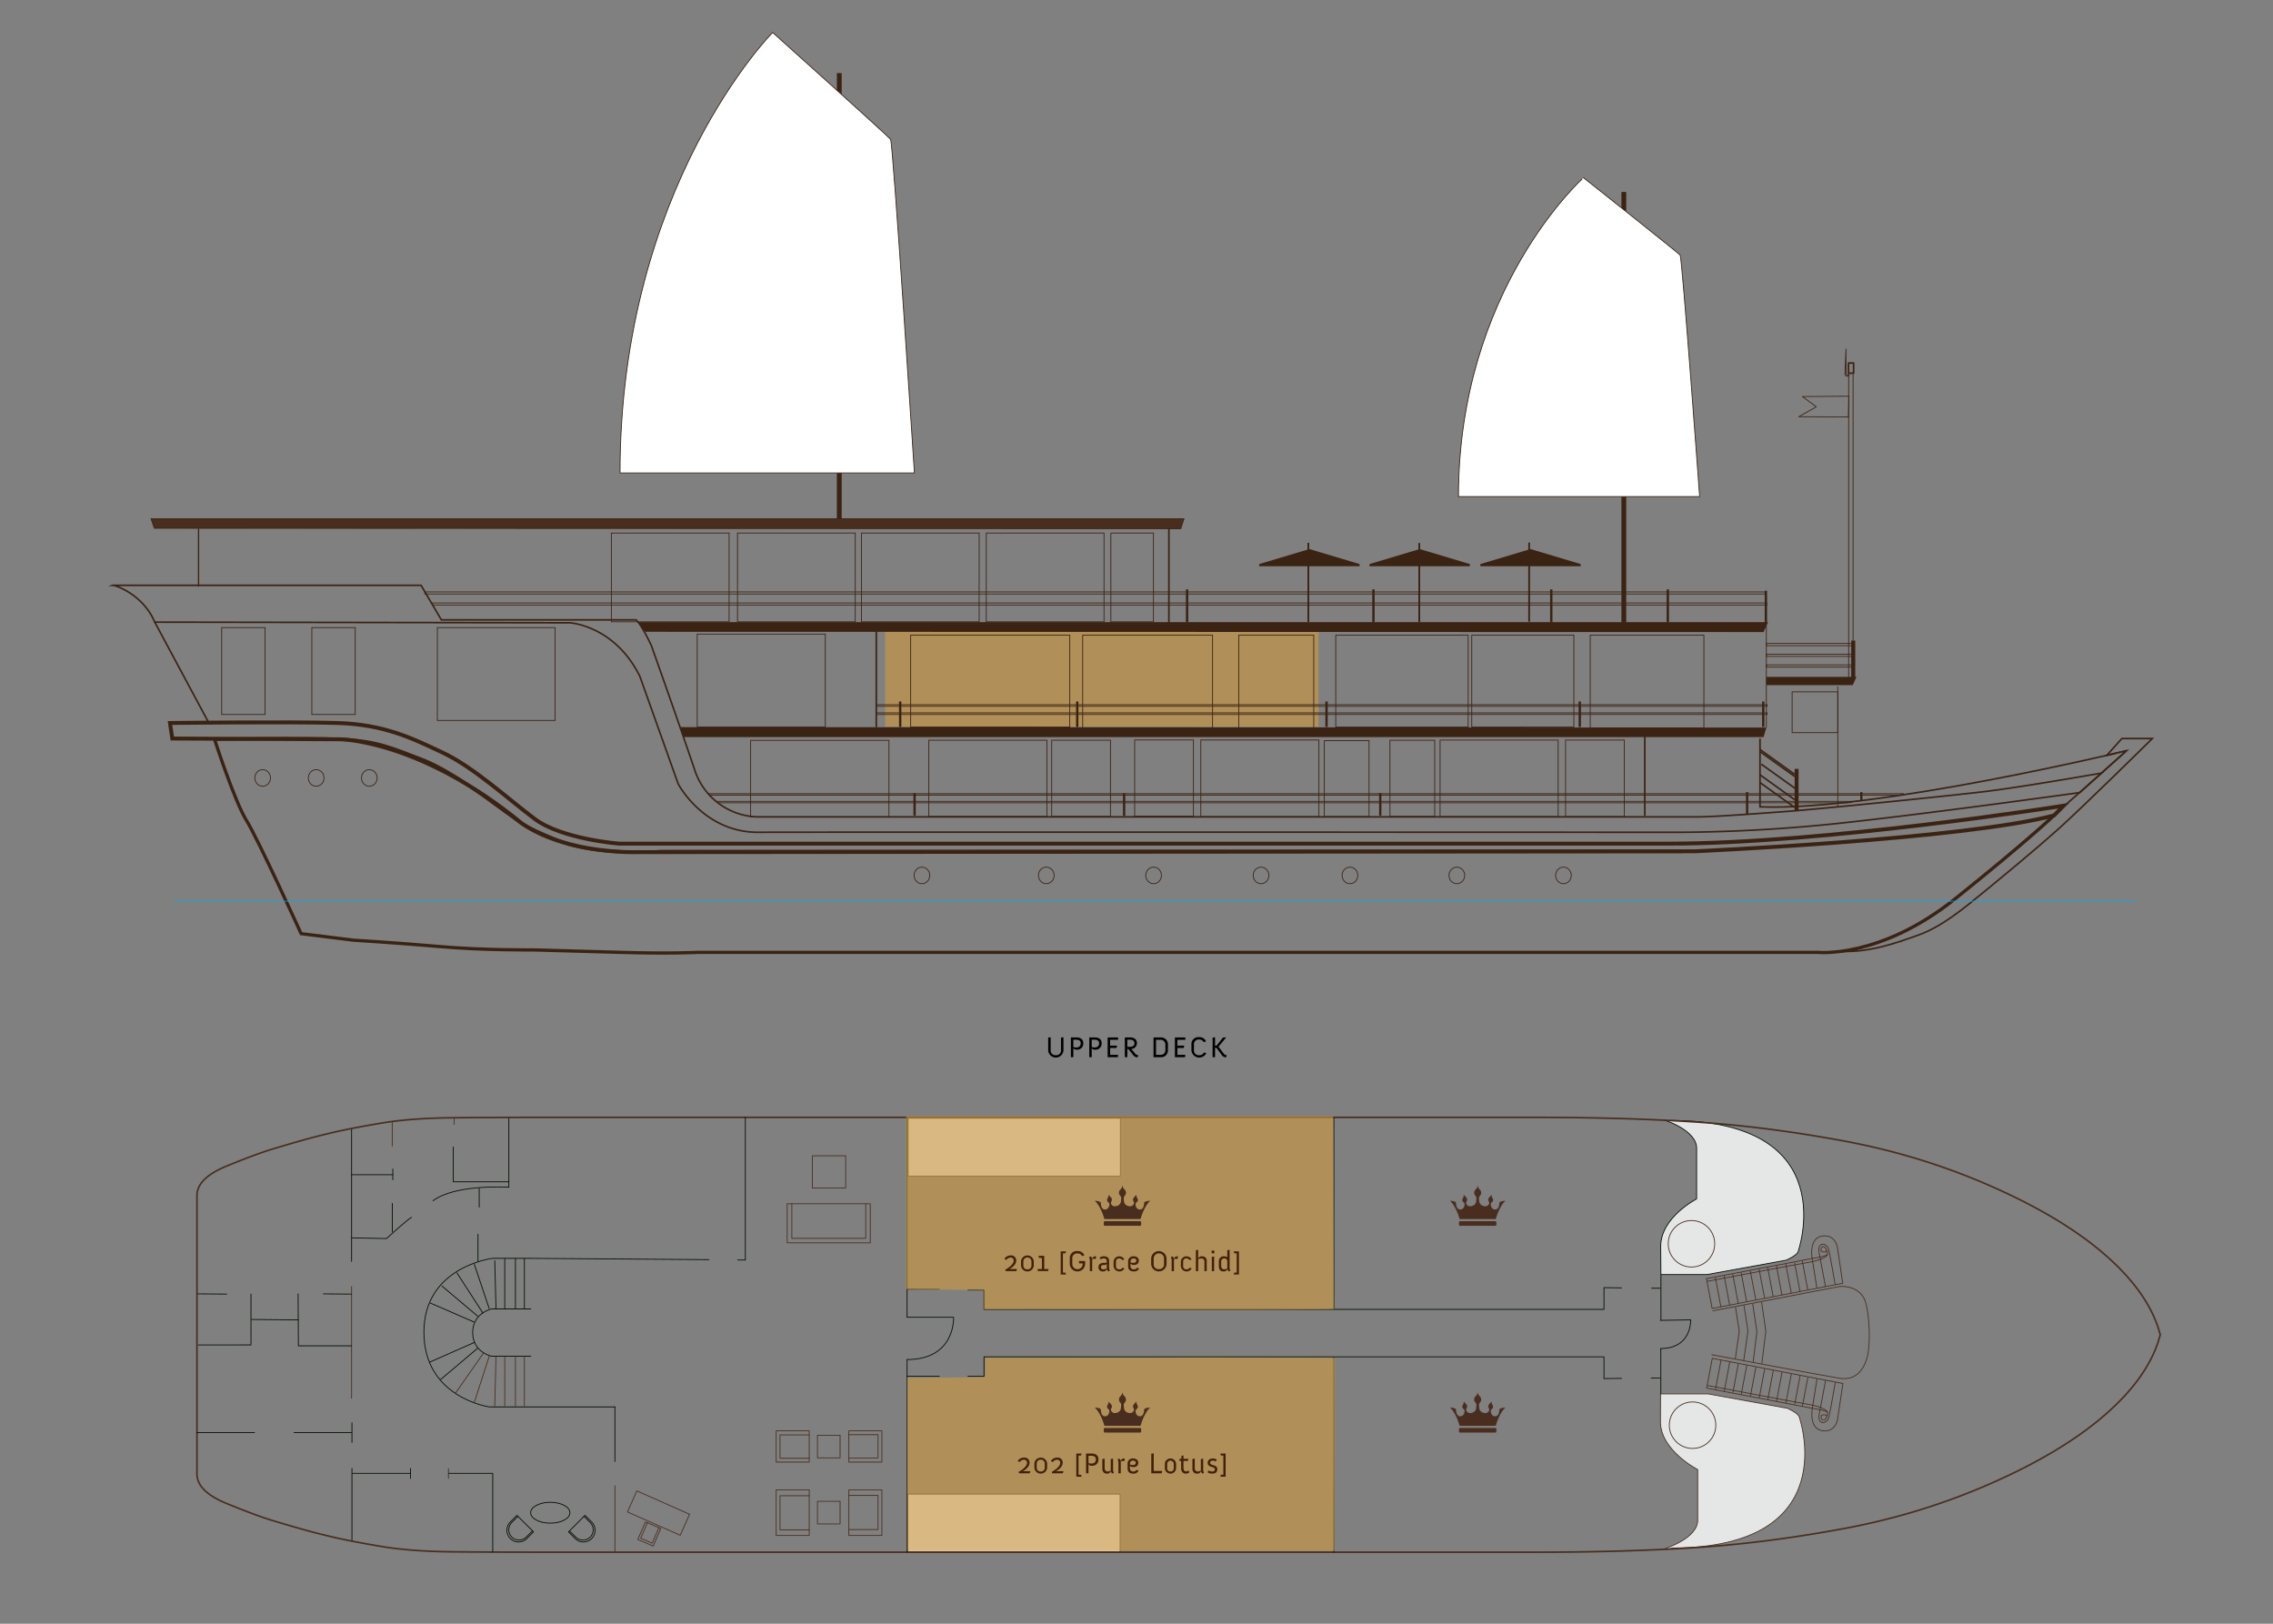 <?xml version="1.0" encoding="UTF-8"?> <svg xmlns="http://www.w3.org/2000/svg" xmlns:xlink="http://www.w3.org/1999/xlink" width="700" height="500" viewBox="0 0 700 500"><rect x="0" y="0" width="700" height="500" fill="#808080" stroke="none"/><defs><style> .a, .d, .e, .f, .g, .h, .i, .l, .m, .n, .q, .s, .t, .u, .v, .x, .z { fill: none; } .b, .c { fill: #e5e6e6; } .b, .e, .h, .i { stroke: #492e1f; } .b, .c, .d, .e, .h, .s, .t, .u, .v, .w, .x, .y { stroke-linecap: round; stroke-linejoin: round; } .b, .c, .d, .e, .f, .g, .i, .o, .q, .s, .w { stroke-width: 0.25px; } .c, .d, .f { stroke: #000e00; } .f, .g, .i, .k, .l, .m, .n, .o, .p, .q, .z { stroke-miterlimit: 10; } .g { stroke: #482e1f; } .h, .n, .u { stroke-width: 0.5px; } .j { fill: #d09b3e; opacity: 0.6; } .k, .p, .r { fill: #3b2314; } .k, .l, .m, .n, .o, .p, .q, .s, .t, .u, .v, .w, .x, .y { stroke: #3b2314; } .k { stroke-width: 0.268px; } .m { stroke-width: 1.2px; } .o { fill: #482e1f; } .p { stroke-width: 0.261px; } .t { stroke-width: 0.384px; } .v { stroke-width: 0.247px; } .w, .y { fill: #fff; } .x { stroke-width: 0.249px; } .y { stroke-width: 0.249px; } .z { stroke: #00adee; stroke-width: 0.2px; } .aa { clip-path: url(#a); } .ab { fill: #492e1f; } .ac { clip-path: url(#b); } .ad { fill: #42210b; } .ae { clip-path: url(#c); } .af { clip-path: url(#d); } </style><clipPath id="a"><rect class="a" x="337.153" y="365.172" width="17.049" height="12.292"></rect></clipPath><clipPath id="b"><rect class="a" x="446.549" y="365.172" width="17.049" height="12.292"></rect></clipPath><clipPath id="c"><rect class="a" x="337.153" y="428.842" width="17.049" height="12.292"></rect></clipPath><clipPath id="d"><rect class="a" x="446.549" y="428.842" width="17.049" height="12.292"></rect></clipPath></defs><title>heritage line-ship-ylang-deck room plan-regency suite</title><g><path d="M322.804,319.556l.045-.055.666-.09.045.036v3.916a1.454,1.454,0,0,0,1.594,1.566,1.433,1.433,0,0,0,1.593-1.566v-3.808l.045-.055.667-.09.045.036v3.997a2.354,2.354,0,0,1-4.699,0Z"></path><path d="M329.796,319.51l.045-.045h1.584a2.817,2.817,0,0,1,1.422.298,1.615,1.615,0,0,1,.756,1.512,1.842,1.842,0,0,1-2.008,1.954,1.073,1.073,0,0,1-1.089-.522l.045.36v2.431l-.045.045h-.666l-.045-.045Zm1.611,3.043c.801,0,1.414-.387,1.414-1.26,0-.919-.675-1.135-1.396-1.135h-.874v2.242A2.689,2.689,0,0,0,331.408,322.553Z"></path><path d="M335.458,319.51l.045-.045h1.584a2.817,2.817,0,0,1,1.422.298,1.615,1.615,0,0,1,.756,1.512,1.842,1.842,0,0,1-2.008,1.954,1.073,1.073,0,0,1-1.089-.522l.045.36v2.431l-.045.045h-.666l-.045-.045Zm1.611,3.043c.801,0,1.414-.387,1.414-1.26,0-.919-.675-1.135-1.396-1.135h-.874v2.242A2.689,2.689,0,0,0,337.069,322.553Z"></path><path d="M341.118,319.51l.045-.045h3.124l.045.045v.631l-.045.045H341.874v1.801h2.098l.036.045-.162.63-.054.045h-1.918v2.116h2.422l.036.045-.09.63-.054.045h-3.025l-.045-.045Z"></path><path d="M346.41,319.51l.045-.045h1.603a2.504,2.504,0,0,1,1.323.315,1.64,1.64,0,0,1,.747,1.477,1.791,1.791,0,0,1-1.755,1.756l.198.197,1.053,1.27a.931.931,0,0,0,.72.378c.036,0,.063-.009.099-.009l.036.045-.099.612-.054.045a1.375,1.375,0,0,1-.189.019,1.632,1.632,0,0,1-1.197-.747l-1.405-1.747-.063-.036H347.166v2.458l-.045.045h-.666l-.045-.045Zm1.638,2.836c.657,0,1.324-.252,1.324-1.089,0-.819-.666-1.099-1.324-1.099H347.166v2.188Z"></path><path d="M355.247,319.51l.045-.045h2.017a2.119,2.119,0,0,1,2.368,2.233v1.638a2.104,2.104,0,0,1-2.368,2.206H355.292l-.045-.045Zm2.062,5.312a1.446,1.446,0,0,0,1.594-1.567v-1.494a1.465,1.465,0,0,0-1.594-1.575h-1.306v4.637Z"></path><path d="M361.826,319.51l.045-.045h3.124l.045.045v.631l-.045.045H362.582v1.801h2.098l.036.045-.162.63-.054.045h-1.918v2.116h2.422l.036.045-.09.63-.054.045h-3.025l-.045-.045Z"></path><path d="M366.92,321.607a2.112,2.112,0,0,1,2.358-2.232,2.14,2.14,0,0,1,2.106,1.242l-.026.055-.604.252-.063-.019a1.515,1.515,0,0,0-1.413-.81,1.458,1.458,0,0,0-1.584,1.575v1.692a1.439,1.439,0,0,0,1.584,1.566,1.547,1.547,0,0,0,1.521-.837l.063-.019.585.226.026.054a2.42,2.42,0,0,1-4.555-.909Z"></path><path d="M373.437,319.556l.045-.055.666-.09.045.036v2.548h.423l.072-.036,1.873-2.395.071-.045.945-.108.036.045-2.143,2.593-.261.261.261.288,1.423,1.891a.897.897,0,0,0,.711.379.408.408,0,0,0,.108-.01l.035.045-.099.612-.054.045a.909.909,0,0,1-.162.01,1.581,1.581,0,0,1-1.207-.738l-1.575-2.134-.072-.036h-.387v2.836l-.045.045h-.666l-.045-.045Z"></path></g><g><path class="b" d="M512.936,476.78s9.887-3.081,9.887-8.663V452.519s-11.476-5.853-11.476-14.752l.04-8.54H526.048l24.385,4.425s2.813,1.209,3.583,2.422c0,0,14.598,40.602-39.256,40.602"></path><path class="c" d="M512.609,344.92s9.887,3.081,9.887,8.663v15.598s-11.058,5.685-11.058,14.584l.059,8.708h14.223l24.385-4.425s2.813-1.209,3.583-2.422c0,0,14.598-40.602-39.256-40.602"></path><rect class="b" x="279.587" y="460.079" width="65.365" height="17.813"></rect><rect class="b" x="279.673" y="344.332" width="65.365" height="17.813"></rect><path class="d" d="M189.476,433.237H150.73s-20.184-2.768-20.184-23.012,21.194-22.745,21.194-22.745h11.159l55.458.404"></path><path class="d" d="M163.448,403.069H151.411s-5.845,1.183-5.845,7.28,5.845,7.28,5.845,7.28h12.038"></path><line class="d" x1="155.444" y1="387.654" x2="155.444" y2="403.082"></line><line class="d" x1="152.362" y1="388.205" x2="152.757" y2="403.082"></line><line class="d" x1="150.631" y1="402.888" x2="146.071" y2="389.315"></line><line class="d" x1="148.689" y1="404.288" x2="140.711" y2="391.958"></line><line class="d" x1="147.084" y1="405.271" x2="136.122" y2="396.024"></line><line class="d" x1="145.952" y1="407.081" x2="132.579" y2="401.269"></line><line class="d" x1="146.137" y1="413.354" x2="132.377" y2="419.42"></line><line class="d" x1="147.084" y1="415.176" x2="135.689" y2="424.792"></line><line class="e" x1="148.948" y1="416.58" x2="140.287" y2="428.97"></line><line class="e" x1="150.73" y1="417.429" x2="146.071" y2="431.796"></line><line class="e" x1="152.757" y1="417.714" x2="152.362" y2="432.936"></line><line class="e" x1="155.444" y1="417.714" x2="155.444" y2="432.949"></line><line class="e" x1="158.736" y1="417.714" x2="158.736" y2="432.949"></line><line class="e" x1="161.489" y1="417.714" x2="161.489" y2="432.949"></line><line class="d" x1="158.736" y1="387.611" x2="158.736" y2="402.846"></line><line class="d" x1="161.489" y1="387.611" x2="161.489" y2="402.846"></line><path class="d" d="M511.311,406.583l9.351-.156s.438,8.83-9.276,8.83"></path><line class="f" x1="126.399" y1="452.092" x2="126.399" y2="455.336"></line><line class="g" x1="138.102" y1="452.118" x2="138.102" y2="455.361"></line><line class="d" x1="108.386" y1="474.557" x2="108.386" y2="452.185"></line><line class="d" x1="108.385" y1="444.194" x2="108.385" y2="438.093"></line><line class="e" x1="108.276" y1="430.547" x2="108.276" y2="396.185"></line><line class="d" x1="108.276" y1="388.437" x2="108.276" y2="347.538"></line><polyline class="d" points="108.276 414.421 91.896 414.421 91.851 406.438 91.806 398.456"></polyline><line class="d" x1="77.492" y1="406.299" x2="91.851" y2="406.438"></line><line class="d" x1="60.657" y1="398.421" x2="69.805" y2="398.491"></line><line class="d" x1="99.606" y1="398.421" x2="108.236" y2="398.491"></line><polyline class="d" points="77.29 398.456 77.29 414.141 61.038 414.146"></polyline><line class="e" x1="120.792" y1="345.398" x2="120.792" y2="352.909"></line><line class="d" x1="120.963" y1="361.736" x2="108.259" y2="361.736"></line><polyline class="d" points="156.707 344.09 156.707 363.917 139.597 363.917 139.597 353.208"></polyline><polyline class="h" points="60.657 411.02 60.657 412.785 60.657 414.514 60.657 416.207 60.657 417.863 60.657 419.483 60.657 421.066 60.657 422.614 60.657 424.125 60.657 425.599 60.657 427.037 60.657 428.439 60.657 429.805 60.657 431.134 60.657 432.427 60.657 433.684 60.657 434.904 60.657 436.088 60.657 437.235 60.657 438.347 60.657 439.422 60.657 440.46 60.657 441.463 60.657 442.428 60.657 443.358 60.657 444.251 60.657 445.108 60.657 445.929 60.657 446.713 60.657 447.461 60.657 448.173 60.657 448.848 60.657 449.487 60.657 450.09 60.657 450.656 60.657 451.186 60.657 451.679 60.657 452.137 60.657 452.558 60.657 452.942 60.657 453.291 60.657 453.603 60.657 453.878 60.676 454.383 60.736 454.88 60.837 455.369 60.98 455.852 61.165 456.327 61.391 456.796 61.659 457.257 61.968 457.711 62.319 458.158 62.711 458.598 63.145 459.03 63.62 459.455 64.136 459.874 64.695 460.285 65.294 460.689 65.936 461.086 66.618 461.475 67.343 461.858 68.109 462.233 68.916 462.601 69.765 462.962 70.631 463.315 71.478 463.657 72.307 463.99 73.117 464.312 73.908 464.624 74.679 464.926 75.432 465.217 76.166 465.499 76.881 465.77 77.578 466.032 78.255 466.283 78.913 466.524 79.552 466.754 80.173 466.975 80.774 467.185 81.357 467.386 81.921 467.576 82.465 467.755 82.991 467.925 83.498 468.085 84.461 468.377 85.4 468.657 86.326 468.933 87.239 469.203 88.139 469.468 89.026 469.728 89.9 469.982 90.761 470.231 91.609 470.475 92.444 470.714 93.266 470.947 94.087 471.177 94.928 471.408 95.788 471.639 96.668 471.871 97.567 472.103 98.485 472.336 99.423 472.569 100.38 472.803 101.356 473.038 102.352 473.272 103.37 473.508 103.9 473.627 104.446 473.748 105.01 473.87 105.59 473.994 106.187 474.118 106.802 474.245 107.433 474.372 108.081 474.501 108.746 474.631 109.428 474.763 110.126 474.896 110.842 475.03 111.575 475.166 112.324 475.303 113.091 475.442 113.874 475.582 114.674 475.723 115.492 475.866 116.326 476.009 117.177 476.155 118.045 476.3 118.932 476.438 119.837 476.571 120.761 476.697 121.703 476.816 122.664 476.929 123.643 477.035 124.641 477.135 125.657 477.229 126.692 477.316 127.746 477.397 128.817 477.471 129.908 477.539 131.016 477.6 132.144 477.655 133.29 477.703 134.454 477.745 135.637 477.781 136.838 477.81 138.058 477.832 139.296 477.848 140.549 477.859 143.045 477.878 145.526 477.895 147.992 477.911 150.443 477.924 152.878 477.935 155.298 477.945 157.703 477.952 160.093 477.958 162.467 477.961 164.826 477.962 166.003 477.962 167.192 477.962 168.396 477.962 169.614 477.962 170.846 477.962 172.092 477.962 173.352 477.962 174.627 477.962 175.915 477.962 177.218 477.962 178.535 477.962 179.866 477.962 181.212 477.962 182.571 477.962 183.945 477.962 185.333 477.962 186.735 477.962 188.152 477.962 189.582 477.962 191.027 477.962 192.486 477.962 193.959 477.962 196.955 477.962 200.017 477.962 203.145 477.962 206.339 477.962 209.599 477.962 212.926 477.962 216.318 477.962 219.777 477.962 223.302 477.962 226.893 477.962 228.721 477.962 229.663 477.962 230.627 477.962 231.613 477.962 232.621 477.962 233.651 477.962 234.703 477.962 235.777 477.962 236.872 477.962 237.99 477.962 239.129 477.962 240.291 477.962 241.474 477.962 242.68 477.962 243.907 477.962 245.156 477.962 246.428 477.962 247.721 477.962 249.036 477.962 250.373 477.962 251.732 477.962 253.113 477.962 254.515 477.962 255.94 477.962 257.387 477.962 258.856 477.962 260.346 477.962 261.859 477.962 263.393 477.962 264.95 477.962 266.528 477.962 268.128 477.962 269.75 477.962 271.395 477.962 273.061 477.962 274.749 477.962 276.459 477.962 278.191 477.962 279.945 477.962 281.72 477.962 283.518 477.962 287.168 477.962 290.801 477.962 294.396 477.962 297.953 477.962 301.472 477.962 304.952 477.962 308.395 477.962 311.799 477.962 315.165 477.962 318.493 477.962 321.782 477.962 325.034 477.962 328.247 477.962 331.423 477.962 334.56 477.962 337.659 477.962 340.719 477.962 343.742 477.962 346.726 477.962 349.673 477.962 352.581 477.962 358.323 477.962 364.078 477.962 369.854 477.962 375.652 477.962 381.47 477.962 387.309 477.962 393.17 477.962 399.051 477.962 404.954 477.962 410.878 477.962 416.822 477.962 419.78 477.962 422.716 477.962 425.631 477.962 428.523 477.962 431.394 477.962 434.243 477.962 437.07 477.962 439.875 477.962 442.658 477.962 445.42 477.962 448.159 477.962 450.877 477.962 453.573 477.962 456.246 477.962 458.898 477.962 461.528 477.962 464.137 477.962 466.723 477.962 469.287 477.962 471.83 477.962 474.351 477.962 476.851 477.957 479.33 477.946 481.789 477.928 484.228 477.904 486.646 477.874 489.043 477.837 491.42 477.794 493.777 477.744 496.113 477.688 498.428 477.626 500.723 477.558 502.998 477.483 505.252 477.401 507.485 477.314 509.698 477.22 511.891 477.119 514.063 477.012 516.215 476.899 518.346 476.78 520.457 476.654 522.547 476.521 526.738 476.219 530.967 475.862 535.232 475.45 539.535 474.982 543.875 474.459 548.252 473.88 552.666 473.246 557.118 472.557 561.607 471.812 566.133 471.012 568.409 470.592 570.684 470.15 572.949 469.685 575.205 469.196 577.451 468.683 579.689 468.146 581.917 467.585 584.137 467.001 586.347 466.392 588.548 465.759 590.74 465.102 592.923 464.422 595.096 463.717 597.261 462.989 599.416 462.237 601.562 461.46 603.699 460.66 605.827 459.836 607.946 458.988 610.056 458.116 612.156 457.22 614.248 456.3 616.311 455.366 618.334 454.423 620.317 453.471 622.26 452.512 624.162 451.543 626.025 450.567 627.846 449.582 629.628 448.588 631.37 447.586 633.071 446.576 634.732 445.557 636.352 444.53 637.933 443.494 639.473 442.45 640.973 441.398 642.432 440.337 643.852 439.267 645.231 438.189 646.569 437.103 647.868 436.008 649.126 434.905 650.342 433.797 651.513 432.685 652.639 431.571 653.721 430.454 654.758 429.334 655.75 428.211 656.698 427.085 657.601 425.956 658.459 424.825 659.273 423.69 660.042 422.553 660.766 421.412 661.445 420.269 662.08 419.123 662.671 417.974 663.217 416.822 663.718 415.667 664.174 414.509 664.586 413.349 664.953 412.185 665.275 411.02 665.275 411.02 665.275 411.019 665.275 411.019 665.275 411.019 664.953 409.854 664.586 408.69 664.174 407.53 663.718 406.372 663.217 405.217 662.671 404.065 662.08 402.916 661.445 401.77 660.766 400.627 660.042 399.486 659.273 398.349 658.459 397.214 657.601 396.083 656.698 394.954 655.75 393.828 654.758 392.705 653.721 391.585 652.639 390.468 651.513 389.354 650.342 388.242 649.126 387.134 647.868 386.031 646.569 384.936 645.231 383.85 643.852 382.772 642.432 381.702 640.973 380.641 639.473 379.589 637.933 378.545 636.352 377.509 634.732 376.482 633.071 375.463 631.37 374.453 629.628 373.451 627.846 372.457 626.025 371.472 624.162 370.496 622.26 369.527 620.317 368.568 618.334 367.616 616.311 366.673 614.248 365.739 612.156 364.819 610.056 363.923 607.946 363.051 605.827 362.203 603.699 361.379 601.562 360.579 599.416 359.802 597.261 359.05 595.096 358.321 592.923 357.617 590.74 356.936 588.548 356.28 586.347 355.647 584.137 355.038 581.917 354.454 579.689 353.893 577.451 353.356 575.205 352.843 572.949 352.354 570.684 351.889 568.409 351.447 566.133 351.027 561.607 350.227 557.118 349.482 552.666 348.793 548.252 348.159 543.875 347.58 539.535 347.057 535.232 346.589 530.967 346.177 526.738 345.82 522.547 345.518 520.457 345.385 518.346 345.259 516.215 345.14 514.063 345.027 511.891 344.92 509.698 344.819 507.485 344.725 505.252 344.638 502.998 344.556 500.723 344.481 498.428 344.413 496.113 344.351 493.777 344.295 491.42 344.245 489.043 344.202 486.646 344.165 484.228 344.135 481.789 344.111 479.33 344.093 476.851 344.082 474.351 344.077 471.83 344.077 469.287 344.077 466.723 344.077 464.137 344.077 461.528 344.077 458.898 344.077 456.246 344.077 453.573 344.077 450.877 344.077 448.159 344.077 445.42 344.077 442.658 344.077 439.875 344.077 437.07 344.077 434.243 344.077 431.394 344.077 428.523 344.077 425.631 344.077 422.716 344.077 419.78 344.077 416.822 344.077 410.878 344.077 404.954 344.077 399.051 344.077 393.17 344.077 387.309 344.077 381.47 344.077 375.652 344.077 369.854 344.077 364.078 344.077 358.323 344.077 352.581 344.077 349.673 344.077 346.726 344.077 343.742 344.077 340.719 344.077 337.659 344.077 334.56 344.077 331.423 344.077 328.247 344.077 325.034 344.077 321.782 344.077 318.493 344.077 315.165 344.077 311.799 344.077 308.395 344.077 304.952 344.077 301.472 344.077 297.953 344.077 294.396 344.077 290.801 344.077 287.168 344.077 283.518 344.077 281.72 344.077 279.945 344.077 278.191 344.077 276.459 344.077 274.749 344.077 273.061 344.077 271.395 344.077 269.75 344.077 268.128 344.077 266.528 344.077 264.95 344.077 263.393 344.077 261.859 344.077 260.346 344.077 258.856 344.077 257.387 344.077 255.94 344.077 254.515 344.077 253.113 344.077 251.732 344.077 250.373 344.077 249.036 344.077 247.721 344.077 246.428 344.077 245.156 344.077 243.907 344.077 242.68 344.077 241.474 344.077 240.291 344.077 239.129 344.077 237.99 344.077 236.872 344.077 235.777 344.077 234.703 344.077 233.651 344.077 232.621 344.077 231.613 344.077 230.627 344.077 229.663 344.077 228.721 344.077 226.893 344.077 223.302 344.077 219.777 344.077 216.318 344.077 212.926 344.077 209.599 344.077 206.339 344.077 203.145 344.077 200.017 344.077 196.955 344.077 193.959 344.077 192.486 344.077 191.027 344.077 189.582 344.077 188.152 344.077 186.735 344.077 185.333 344.077 183.945 344.077 182.571 344.077 181.212 344.077 179.866 344.077 178.535 344.077 177.218 344.077 175.915 344.077 174.627 344.077 173.352 344.077 172.092 344.077 170.846 344.077 169.614 344.077 168.396 344.077 167.192 344.077 166.003 344.077 164.826 344.077 162.467 344.078 160.093 344.081 157.703 344.087 155.298 344.094 152.878 344.103 150.443 344.115 147.992 344.128 145.526 344.143 143.045 344.161 140.549 344.18 139.296 344.191 138.058 344.207 136.838 344.229 135.637 344.258 134.454 344.294 133.29 344.336 132.144 344.384 131.016 344.439 129.908 344.5 128.817 344.568 127.746 344.642 126.692 344.723 125.657 344.81 124.641 344.904 123.643 345.004 122.664 345.11 121.703 345.223 120.761 345.342 119.837 345.468 118.932 345.601 118.045 345.739 117.177 345.884 116.326 346.03 115.492 346.173 114.674 346.316 113.874 346.457 113.091 346.597 112.324 346.736 111.575 346.873 110.842 347.008 110.126 347.143 109.428 347.276 108.746 347.408 108.081 347.538 107.433 347.667 106.802 347.794 106.187 347.921 105.59 348.045 105.01 348.169 104.446 348.291 103.9 348.412 103.37 348.531 102.352 348.767 101.356 349.001 100.38 349.236 99.423 349.47 98.485 349.703 97.567 349.936 96.668 350.168 95.788 350.4 94.928 350.631 94.087 350.862 93.266 351.092 92.444 351.325 91.609 351.564 90.761 351.808 89.9 352.057 89.026 352.311 88.139 352.571 87.239 352.836 86.326 353.106 85.4 353.381 84.461 353.662 83.498 353.954 82.991 354.114 82.465 354.283 81.921 354.463 81.357 354.653 80.774 354.854 80.173 355.064 79.552 355.285 78.913 355.515 78.255 355.756 77.578 356.007 76.881 356.269 76.166 356.54 75.432 356.822 74.679 357.113 73.908 357.415 73.117 357.727 72.307 358.049 71.478 358.382 70.631 358.724 69.765 359.077 68.916 359.438 68.109 359.806 67.343 360.181 66.618 360.564 65.936 360.953 65.294 361.35 64.695 361.754 64.136 362.165 63.62 362.584 63.145 363.009 62.711 363.442 62.319 363.881 61.968 364.328 61.659 364.782 61.391 365.243 61.165 365.712 60.98 366.187 60.837 366.67 60.736 367.159 60.676 367.656 60.657 368.161 60.657 368.436 60.657 368.748 60.657 369.097 60.657 369.481 60.657 369.902 60.657 370.36 60.657 370.853 60.657 371.383 60.657 371.949 60.657 372.552 60.657 373.191 60.657 373.866 60.657 374.578 60.657 375.326 60.657 376.11 60.657 376.931 60.657 377.788 60.657 378.681 60.657 379.61 60.657 380.576 60.657 381.579 60.657 382.617 60.657 383.692 60.657 384.804 60.657 385.951 60.657 387.135 60.657 388.355 60.657 389.612 60.657 390.905 60.657 392.234 60.657 393.6 60.657 395.002 60.657 396.44 60.657 397.914 60.657 399.425 60.657 400.972 60.657 402.556 60.657 404.176 60.657 405.832 60.657 407.525 60.657 409.254 60.657 411.019"></polyline><polyline class="d" points="229.538 344.068 229.538 387.997 227.165 387.997"></polyline><line class="d" x1="120.963" y1="359.955" x2="120.963" y2="363.307"></line><line class="d" x1="108.276" y1="441.143" x2="90.549" y2="441.143"></line><line class="d" x1="78.377" y1="441.143" x2="60.657" y2="441.143"></line><line class="d" x1="279.35" y1="405.613" x2="279.35" y2="344.077"></line><line class="d" x1="279.35" y1="477.962" x2="279.35" y2="418.65"></line><polyline class="d" points="499.361 424.44 493.966 424.516 493.966 417.812 303.037 417.812 303.037 423.779 298.082 423.779"></polyline><line class="d" x1="410.772" y1="418.16" x2="410.772" y2="477.962"></line><polyline class="d" points="499.361 396.573 493.966 396.497 493.966 403.201 303.037 403.201 303.037 397.234 298.082 397.234"></polyline><line class="d" x1="410.772" y1="402.888" x2="410.772" y2="344.077"></line><line class="d" x1="289.273" y1="423.779" x2="279.35" y2="423.779"></line><path class="d" d="M279.35,405.613l14.323-0s.676,13.037-14.323,13.037"></path><line class="d" x1="289.273" y1="396.944" x2="279.35" y2="396.944"></line><line class="d" x1="508.507" y1="424.323" x2="511.156" y2="424.323"></line><line class="d" x1="508.634" y1="396.683" x2="511.284" y2="396.683"></line><g><path class="g" d="M527.327,418.267l40.22,7.762-1.666,11.177s-.683,4.054-4.789,3.335-2.965-6.879-2.965-6.879l-32.546-6.209Z"></path><path class="g" d="M565.211,425.658s-1.692,9.634-1.952,10.575c-.482,2.349-3.625,2.752-3.002-.724s1.969-10.508,1.969-10.508"></path><path class="g" d="M559.586,424.492l-1.459,9.17s4.33.632,4.627,1.249"></path><line class="g" x1="556.758" y1="424.088" x2="555.06" y2="433.077"></line><line class="g" x1="554.398" y1="423.443" x2="552.7" y2="432.432"></line><line class="g" x1="551.688" y1="423.016" x2="549.99" y2="432.005"></line><line class="g" x1="548.816" y1="422.473" x2="547.118" y2="431.462"></line><line class="g" x1="546.107" y1="421.988" x2="544.409" y2="430.977"></line><line class="g" x1="543.468" y1="421.503" x2="541.77" y2="430.492"></line><line class="g" x1="540.764" y1="420.915" x2="539.066" y2="429.903"></line><line class="g" x1="537.933" y1="420.419" x2="536.235" y2="429.408"></line><line class="g" x1="535.359" y1="419.866" x2="533.66" y2="428.855"></line><line class="g" x1="532.722" y1="419.322" x2="531.024" y2="428.311"></line><line class="g" x1="530.012" y1="418.821" x2="528.314" y2="427.81"></line><path class="g" d="M525.83,426.629s27.938,5.321,30.976,5.804,6.285,1.633,6.064,2.778-.768,2.273-1.456,2.093-.567-1.341-.567-1.341,1.232-.896,1.774.228"></path></g><g><path class="g" d="M527.279,402.92l40.22-7.762-1.666-11.177s-.683-4.054-4.789-3.335-2.965,6.879-2.965,6.879l-32.546,6.209Z"></path><path class="g" d="M565.163,395.528s-1.692-9.634-1.952-10.575c-.482-2.349-3.625-2.752-3.002.724s1.969,10.508,1.969,10.508"></path><path class="g" d="M559.537,396.694l-1.459-9.17s4.33-.632,4.627-1.249"></path><line class="g" x1="556.709" y1="397.099" x2="555.011" y2="388.11"></line><line class="g" x1="554.349" y1="397.743" x2="552.651" y2="388.754"></line><line class="g" x1="551.64" y1="398.17" x2="549.942" y2="389.181"></line><line class="g" x1="548.768" y1="398.714" x2="547.07" y2="389.725"></line><line class="g" x1="546.058" y1="399.199" x2="544.36" y2="390.21"></line><line class="g" x1="543.419" y1="399.684" x2="541.721" y2="390.695"></line><line class="g" x1="540.715" y1="400.272" x2="539.017" y2="391.283"></line><line class="g" x1="537.884" y1="400.768" x2="536.186" y2="391.779"></line><line class="g" x1="535.31" y1="401.321" x2="533.612" y2="392.332"></line><line class="g" x1="532.673" y1="401.864" x2="530.975" y2="392.875"></line><line class="g" x1="529.964" y1="402.365" x2="528.266" y2="393.376"></line><path class="g" d="M525.781,394.558s27.938-5.321,30.976-5.804,6.285-1.633,6.064-2.778-.768-2.273-1.456-2.093-.567,1.341-.567,1.341,1.232.896,1.774-.228"></path></g><polyline class="g" points="534.461 402.492 535.628 409.835 534.406 418.471"></polyline><polyline class="g" points="537.08 401.964 538.303 409.835 537.004 418.929"></polyline><polyline class="g" points="539.755 401.429 541.054 409.988 539.908 419.464"></polyline><polyline class="g" points="542.506 400.894 543.805 409.912 542.583 419.923"></polyline><path class="g" d="M527.431,403.662l39.097-7.505s6.819-.79,8.226,5.653.968,13.886.228,16.341-2.692,7.173-8.455,6.253-39.43-7.25-39.43-7.25"></path><path class="d" d="M108.386,381.181l10.635.209s5.875-5.408,7.715-6.538"></path><path class="d" d="M133.35,369.739c6.774-4.957,21.346-4.227,23.355-4.166v-1.588"></path><line class="d" x1="147.579" y1="371.702" x2="147.579" y2="365.951"></line><line class="d" x1="147.206" y1="388.436" x2="147.206" y2="380.077"></line><line class="e" x1="139.864" y1="346.22" x2="139.864" y2="344.311"></line><line class="d" x1="120.827" y1="379.317" x2="120.827" y2="370.553"></line><line class="e" x1="189.366" y1="457.526" x2="189.366" y2="477.962"></line><line class="d" x1="189.366" y1="433.216" x2="189.366" y2="450.043"></line><rect class="e" x="193.924" y="462.386" width="17.762" height="7.082" transform="translate(205.86 -42.215) rotate(23.867)"></rect><g><rect class="e" x="242.422" y="370.676" width="25.588" height="12.042"></rect><polyline class="e" points="243.854 370.676 243.854 381.322 266.615 381.322 266.615 370.676"></polyline></g><rect class="e" x="250.19" y="355.899" width="10.245" height="9.934"></rect><g><rect class="e" x="239.037" y="440.604" width="10.176" height="9.617"></rect><polyline class="e" points="249.213 441.845 240.216 441.845 240.216 449.042 249.213 449.042"></polyline></g><g><rect class="e" x="197.017" y="469.792" width="5.883" height="5.141" transform="translate(-312.959 467.356) rotate(-66.497)"></rect><polyline class="e" points="199.382 468.905 197.308 473.674 200.836 475.208 202.91 470.439"></polyline></g><g><rect class="e" x="261.413" y="440.604" width="10.176" height="9.617"></rect><polyline class="e" points="261.413 448.98 270.41 448.98 270.41 441.783 261.413 441.783"></polyline></g><rect class="e" x="251.746" y="441.958" width="6.97" height="6.97"></rect><g><rect class="e" x="239.037" y="458.767" width="10.176" height="14.047"></rect><polyline class="e" points="249.213 460.579 240.216 460.579 240.216 471.092 249.213 471.092"></polyline></g><g><rect class="e" x="261.413" y="458.767" width="10.176" height="14.047"></rect><polyline class="e" points="261.413 471.001 270.41 471.001 270.41 460.489 261.413 460.489"></polyline></g><rect class="e" x="251.746" y="462.305" width="6.97" height="6.97"></rect><line class="d" x1="108.543" y1="453.685" x2="126.338" y2="453.685"></line><polyline class="d" points="138.21 453.685 151.74 453.685 151.74 477.93"></polyline><circle class="i" cx="521.247" cy="438.86" r="7.159"></circle><circle class="i" cx="520.911" cy="382.997" r="7.159"></circle><line class="d" x1="511.472" y1="415.341" x2="511.472" y2="429.111"></line><line class="d" x1="511.51" y1="392.647" x2="511.51" y2="406.417"></line><g><path class="d" d="M159.197,466.622l5.1,5.073-2.049,2.06a3.597,3.597,0,0,1-5.086.013h0a3.597,3.597,0,0,1-.013-5.086Z"></path><path class="d" d="M163.991,471.392l-1.851,1.861a3.208,3.208,0,0,1-4.536.07h0a3.208,3.208,0,0,1,.046-4.536l1.851-1.861"></path></g><g><path class="d" d="M175.08,471.72l5.073-5.1,2.06,2.049a3.597,3.597,0,0,1,.013,5.086h0a3.597,3.597,0,0,1-5.086.013Z"></path><path class="d" d="M179.85,466.925l1.861,1.851a3.208,3.208,0,0,1,.07,4.536h0a3.208,3.208,0,0,1-4.536-.046l-1.861-1.851"></path></g><ellipse class="f" cx="169.467" cy="465.816" rx="6.047" ry="3.215"></ellipse></g><rect class="j" x="272.594" y="193.08" width="133.452" height="30.672"></rect><path class="j" d="M410.621,343.73H279.068v53.274l23.968.23 0,5.968c3.285-.026,28.512-.024,40.918.032,25.643.115,63.439.038,66.841-.115C410.796,385.36,410.621,361.488,410.621,343.73Z"></path><path class="j" d="M410.949,477.581H279.396V424.307l23.968-.23 0-5.968c3.285.026,28.512.024,40.918-.032,25.643-.115,63.439-.038,66.841.115C411.124,435.95,410.949,459.823,410.949,477.581Z"></path><g><rect class="k" x="257.866" y="22.651" width="1.191" height="139.446"></rect><path class="l" d="M518.424,262.179H203.728s-19.899,1.498-31.697-3.296S160.518,253.341,156.396,250.495s-16.781-12.943-26.438-16.628c-9.767-3.727-13.787-5.692-25.159-6.217s-38.733,0-38.733,0,6.183,19.099,9.808,24.942S92.733,287.5,92.733,287.5l16,2s13.572.832,27,2c13.253,1.153,28.587,1.01,28.587,1.01s11.762.303,26.9.753,23.666,0,23.666,0H559.858s19.189,2.022,42.428-16.628,30.276-25.541,30.276-25.541"></path><path class="m" d="M52.35,222.632l.711,4.785,51.739.233s24.54.115,56.049,26.01c14.168,9.567,35.489,8.739,35.489,8.739l325.636-.26s83.013-3.705,110.588-11.045l2.985-2.996s-73.202,11.684-121.671,11.684H190.652s-17.625-1.348-26.011-7.64-18.762-15.879-28.286-20.373-18.052-8.688-32.408-9.138S52.35,222.632,52.35,222.632Z"></path><path class="n" d="M34.725,180.239c.426-.15,9.239,2.597,12.935,11.335l127.783.2s13.787.749,21.605,16.478l11.798,33.106s7.815,15.023,24.731,14.927,284.564,0,284.564,0a486.752,486.752,0,0,0,49.762-2.932c27.95-3.048,72.62-9.298,72.62-9.298l6.681-5.992s-24.021,4.194-34.824,5.543-52.165,5.543-62.541,6.292-21.889,1.648-27.717,1.648H233.293a20.944,20.944,0,0,1-19.473-14.83c-5.117-15.13-13.219-37.899-13.219-37.899s-2.558-5.692-4.691-7.939H135.928l-6.254-10.641Z"></path><polygon class="o" points="46.523 159.732 47.518 162.672 363.635 162.79 364.63 159.732 46.523 159.732"></polygon><rect class="p" x="499.481" y="59.257" width="1.191" height="132.323"></rect><rect class="q" x="214.717" y="195.252" width="39.447" height="28.585"></rect><rect class="q" x="134.691" y="193.261" width="36.262" height="28.585"></rect><rect class="q" x="68.268" y="193.261" width="13.367" height="26.751"></rect><rect class="q" x="96.033" y="193.261" width="13.367" height="26.751"></rect><polygon class="r" points="209.423 223.912 543.974 224.037 543.121 226.969 210.638 226.969 209.423 223.912"></polygon><polygon class="r" points="198.731 194.552 543.121 194.631 544.507 191.574 196.505 191.574 198.731 194.552"></polygon><line class="n" x1="269.865" y1="193.448" x2="269.865" y2="223.938"></line><rect class="s" x="269.775" y="217" width="274.459" height="0.49"></rect><rect class="s" x="269.825" y="219.521" width="274.408" height="0.49"></rect><rect class="s" x="130.816" y="182.272" width="412.758" height="0.637"></rect><rect class="s" x="133.162" y="185.663" width="410.917" height="0.641"></rect><line class="t" x1="61.151" y1="162.925" x2="61.151" y2="180.464"></line><line class="u" x1="359.973" y1="162.925" x2="359.973" y2="192.624"></line><rect class="q" x="303.732" y="164.137" width="36.262" height="27.335"></rect><rect class="q" x="265.284" y="164.137" width="36.262" height="27.335"></rect><rect class="q" x="227.125" y="164.137" width="36.262" height="27.335"></rect><rect class="q" x="188.274" y="164.137" width="36.262" height="27.335"></rect><rect class="q" x="342.109" y="164.137" width="13.111" height="27.335"></rect><polygon class="r" points="571.726 208.424 543.974 208.424 543.974 210.972 570.589 210.972 571.726 208.424"></polygon><rect class="q" x="543.974" y="198.141" width="26.438" height="0.69"></rect><rect class="q" x="543.974" y="204.736" width="26.438" height="0.69"></rect><rect class="q" x="543.974" y="201.439" width="26.438" height="0.69"></rect><line class="q" x1="543.974" y1="192.523" x2="543.974" y2="224.055"></line><line class="q" x1="565.97" y1="211.397" x2="565.97" y2="248.453"></line><rect class="q" x="551.909" y="213.045" width="14.06" height="12.553"></rect><g><rect class="r" x="402.647" y="167.149" width="0.545" height="24.374"></rect><polygon class="r" points="387.785 174.366 418.701 174.366 418.701 173.695 403.243 169.071 387.785 173.695 387.785 174.366"></polygon><rect class="r" x="436.814" y="167.2" width="0.545" height="24.374"></rect><polygon class="r" points="421.757 174.366 452.672 174.366 452.672 173.695 437.214 169.071 421.757 173.695 421.757 174.366"></polygon><rect class="r" x="470.652" y="167.068" width="0.545" height="24.374"></rect><polygon class="r" points="455.887 174.366 486.803 174.366 486.803 173.695 471.345 169.071 455.887 173.695 455.887 174.366"></polygon></g><rect class="r" x="570.101" y="197.258" width="1.25" height="11.354"></rect><rect class="r" x="513.26" y="181.489" width="0.725" height="10.191"></rect><rect class="r" x="543.468" y="181.901" width="0.725" height="10.191"></rect><rect class="r" x="477.375" y="181.489" width="0.725" height="10.191"></rect><rect class="r" x="422.607" y="181.489" width="0.725" height="10.191"></rect><rect class="r" x="365.218" y="181.489" width="0.725" height="10.191"></rect><rect class="r" x="572.892" y="243.901" width="0.668" height="2.641"></rect><rect class="r" x="486.155" y="216.01" width="0.724" height="7.839"></rect><rect class="r" x="542.651" y="216.01" width="0.724" height="7.839"></rect><rect class="r" x="408.163" y="216.01" width="0.724" height="7.839"></rect><rect class="r" x="331.387" y="216.01" width="0.724" height="7.839"></rect><rect class="r" x="276.867" y="216.01" width="0.724" height="7.839"></rect><path class="n" d="M647.202,238.062l7.676-6.891S577.696,249.856,542.019,248.453v-21.035"></path><path class="n" d="M653.456,227.418h9.381s-22.032,21.729-29.281,28.17S618.49,268.471,611.383,274.313s-13.503,11.085-20.61,13.632-15.12,5.378-23.906,5.011c2.941.507,16.411-4.173,21.656-7.205s11.943-7.162,25.613-18.749,40.742-35.83,40.742-35.83l-6.066,1.42Z"></path><rect class="r" x="552.68" y="236.759" width="1.209" height="12.739"></rect><line class="n" x1="542.019" y1="230.796" x2="552.68" y2="238.436"></line><line class="n" x1="542.019" y1="231.443" x2="552.68" y2="239.082"></line><line class="n" x1="542.019" y1="240.986" x2="552.68" y2="248.626"></line><line class="n" x1="542.019" y1="238.605" x2="552.68" y2="246.245"></line><line class="n" x1="542.41" y1="235.308" x2="553.071" y2="242.948"></line><rect class="q" x="569.317" y="114.927" width="1.36" height="94.081"></rect><rect class="u" x="569.276" y="111.781" width="1.564" height="3.146"></rect><path class="v" d="M569.44,115.47h-.542a.556.556,0,0,1-.4-.543V107.465s-.373,7.471-.293,7.836a.622.622,0,0,0,.612.534h.46Z"></path><polygon class="s" points="569.379 122.003 555.086 122.117 559.35 125.263 553.949 128.325 569.248 128.392 569.379 122.003"></polygon><path class="w" d="M449.151,152.919h74.28s-5.381-73.618-6.014-74.366-29.754-23.827-29.754-23.827S449.151,89.025,449.151,152.919Z"></path><ellipse class="x" cx="80.884" cy="239.55" rx="2.417" ry="2.548"></ellipse><ellipse class="x" cx="97.372" cy="239.55" rx="2.417" ry="2.548"></ellipse><ellipse class="x" cx="113.738" cy="239.55" rx="2.417" ry="2.548"></ellipse><ellipse class="x" cx="283.918" cy="269.567" rx="2.417" ry="2.548"></ellipse><ellipse class="x" cx="322.213" cy="269.567" rx="2.417" ry="2.548"></ellipse><ellipse class="x" cx="355.262" cy="269.567" rx="2.417" ry="2.548"></ellipse><ellipse class="x" cx="388.352" cy="269.567" rx="2.417" ry="2.548"></ellipse><ellipse class="x" cx="415.73" cy="269.567" rx="2.417" ry="2.548"></ellipse><ellipse class="x" cx="448.654" cy="269.567" rx="2.417" ry="2.548"></ellipse><ellipse class="x" cx="481.484" cy="269.567" rx="2.417" ry="2.548"></ellipse><line class="n" x1="47.66" y1="191.574" x2="64.066" y2="222.164"></line><path class="y" d="M190.946,145.632h90.66s-6.568-101.687-7.34-102.72S237.95,10,237.95,10,190.946,57.375,190.946,145.632Z"></path><line class="z" x1="53.673" y1="277.5" x2="658.043" y2="277.5"></line><rect class="q" x="231.166" y="227.969" width="42.599" height="23.579"></rect><rect class="q" x="482.134" y="227.889" width="18.099" height="23.582"></rect><rect class="q" x="428.055" y="227.939" width="13.777" height="23.456"></rect><rect class="q" x="443.492" y="227.889" width="36.366" height="23.582"></rect><rect class="q" x="323.882" y="227.93" width="18.099" height="23.465"></rect><rect class="q" x="286.041" y="227.93" width="36.366" height="23.465"></rect><rect class="q" x="349.437" y="227.861" width="18.099" height="23.465" transform="translate(716.973 479.186) rotate(180)"></rect><rect class="q" x="407.839" y="228.071" width="13.777" height="23.401" transform="translate(829.454 479.542) rotate(180)"></rect><rect class="q" x="369.812" y="227.861" width="36.366" height="23.63" transform="translate(775.99 479.352) rotate(180)"></rect><line class="n" x1="506.535" y1="225" x2="506.535" y2="251.242"></line><polygon class="s" points="584.766 244.83 218.531 244.83 218.159 244.401 586.246 244.401 586.246 244.735 584.766 244.83"></polygon><polygon class="s" points="568.847 247.21 221.093 247.21 220.74 246.766 570.253 246.766 570.253 247.112 568.847 247.21"></polygon><rect class="r" x="281.306" y="244.222" width="0.706" height="6.911"></rect><rect class="r" x="345.836" y="244.299" width="0.706" height="6.911"></rect><rect class="r" x="424.717" y="244.229" width="0.706" height="6.911"></rect><rect class="r" x="537.704" y="243.9" width="0.706" height="6.911"></rect><rect class="q" x="489.73" y="195.576" width="35.006" height="28.585"></rect><rect class="q" x="453.246" y="195.576" width="31.44" height="28.303"></rect><rect class="q" x="411.36" y="195.576" width="40.783" height="28.303"></rect><rect class="q" x="381.501" y="195.576" width="23.083" height="28.585"></rect><rect class="q" x="333.424" y="195.576" width="40" height="28.54"></rect><rect class="q" x="280.456" y="195.576" width="48.994" height="28.303"></rect></g><g class="aa"><path class="ab" d="M340.185,376.041s-.267,0-.267.437v.55s0,.437.267.437h10.987s.267,0,.267-.437v-.55s0-.437-.267-.437Z"></path><path class="ab" d="M345.723,365.172a1.725,1.725,0,0,0,.527,1.047,1.466,1.466,0,0,1,.488,1.321c-.072.458-.492.719-.626,1.171a.785.785,0,0,0-.042.217l.078.955c.18,1.693,2.058,1.57,2.058,1.57a1.724,1.724,0,0,0,.638-.303.966.966,0,0,0,.362-.978,2.769,2.769,0,0,0-.148-.257,1.363,1.363,0,0,1-.128-.549.838.838,0,0,1,.203-.524,4.81,4.81,0,0,1,.437-.5,2.029,2.029,0,0,1,.406-.39c.017.123,0,.255.021.381a1.669,1.669,0,0,0,.099.357,3.472,3.472,0,0,1,.315.663.847.847,0,0,1-.075.528.787.787,0,0,1-.113.176c-.078.086-.184.118-.265.198a1.089,1.089,0,0,0-.235.858c.258,1.412,1.287,1.323,1.287,1.323a1.044,1.044,0,0,0,.58-.132,1.42,1.42,0,0,0,.57-.767,3.66,3.66,0,0,0,.189-1.126c.007-.211.243-.324.384-.387a3.215,3.215,0,0,1,.943-.226,2.576,2.576,0,0,1,.526-.038c-.046.038-.089.083-.132.126a7.486,7.486,0,0,0-1.011,1.287,12.878,12.878,0,0,0-.791,1.454c-.208.443-.396.9-.569,1.365q-.184.495-.341,1.005c-.04.131-.08.263-.115.396h-11.131c-.035-.133-.076-.265-.115-.396-.104-.339-.219-.674-.342-1.005-.172-.465-.361-.922-.569-1.365a12.711,12.711,0,0,0-.79-1.454,7.533,7.533,0,0,0-1.01-1.287c-.044-.043-.086-.087-.133-.126a2.571,2.571,0,0,1,.526.038,3.199,3.199,0,0,1,.943.226c.142.063.377.176.384.387a3.692,3.692,0,0,0,.189,1.126,1.42,1.42,0,0,0,.57.767,1.044,1.044,0,0,0,.58.132s1.029.088,1.287-1.323a1.089,1.089,0,0,0-.235-.858c-.08-.08-.188-.112-.264-.198a.751.751,0,0,1-.113-.176.84.84,0,0,1-.075-.528,3.468,3.468,0,0,1,.314-.663,1.671,1.671,0,0,0,.1-.357c.02-.127.003-.259.02-.381a2.029,2.029,0,0,1,.406.39,4.686,4.686,0,0,1,.437.5.833.833,0,0,1,.205.524,1.382,1.382,0,0,1-.129.549,2.772,2.772,0,0,0-.148.257.968.968,0,0,0,.362.978,1.732,1.732,0,0,0,.638.303s1.879.123,2.059-1.57l.077-.955c.04-.502-.478-.801-.621-1.193a1.422,1.422,0,0,1,.441-1.516,1.725,1.725,0,0,0,.527-1.047Z"></path></g><g class="ac"><path class="ab" d="M449.58,376.041s-.267,0-.267.437v.55s0,.437.267.437h10.987s.267,0,.267-.437v-.55s0-.437-.267-.437Z"></path><path class="ab" d="M455.119,365.172a1.725,1.725,0,0,0,.527,1.047,1.466,1.466,0,0,1,.488,1.321c-.072.458-.492.719-.626,1.171a.785.785,0,0,0-.042.217l.078.955c.18,1.693,2.058,1.57,2.058,1.57a1.724,1.724,0,0,0,.638-.303.966.966,0,0,0,.362-.978,2.769,2.769,0,0,0-.148-.257,1.363,1.363,0,0,1-.128-.549.838.838,0,0,1,.203-.524,4.81,4.81,0,0,1,.437-.5,2.029,2.029,0,0,1,.406-.39c.017.123,0,.255.021.381a1.669,1.669,0,0,0,.099.357,3.473,3.473,0,0,1,.315.663.847.847,0,0,1-.075.528.787.787,0,0,1-.113.176c-.078.086-.184.118-.265.198a1.089,1.089,0,0,0-.235.858c.258,1.412,1.287,1.323,1.287,1.323a1.044,1.044,0,0,0,.58-.132,1.42,1.42,0,0,0,.57-.767,3.66,3.66,0,0,0,.189-1.126c.007-.211.243-.324.384-.387a3.215,3.215,0,0,1,.943-.226,2.576,2.576,0,0,1,.526-.038c-.046.038-.089.083-.132.126a7.487,7.487,0,0,0-1.011,1.287,12.879,12.879,0,0,0-.79,1.454c-.208.443-.396.9-.569,1.365q-.184.495-.341,1.005c-.04.131-.08.263-.115.396h-11.131c-.035-.133-.076-.265-.115-.396-.104-.339-.219-.674-.342-1.005-.172-.465-.361-.922-.569-1.365a12.711,12.711,0,0,0-.79-1.454,7.534,7.534,0,0,0-1.01-1.287c-.044-.043-.086-.087-.133-.126a2.571,2.571,0,0,1,.526.038,3.199,3.199,0,0,1,.943.226c.142.063.377.176.384.387a3.692,3.692,0,0,0,.189,1.126,1.42,1.42,0,0,0,.57.767,1.044,1.044,0,0,0,.58.132s1.029.088,1.287-1.323a1.089,1.089,0,0,0-.235-.858c-.08-.08-.188-.112-.264-.198a.751.751,0,0,1-.113-.176.84.84,0,0,1-.075-.528,3.468,3.468,0,0,1,.314-.663,1.671,1.671,0,0,0,.1-.357c.02-.127.003-.259.02-.381a2.029,2.029,0,0,1,.406.39,4.687,4.687,0,0,1,.437.5.833.833,0,0,1,.205.524,1.382,1.382,0,0,1-.129.549,2.774,2.774,0,0,0-.148.257.968.968,0,0,0,.362.978,1.732,1.732,0,0,0,.638.303s1.879.123,2.059-1.57l.077-.955c.04-.502-.478-.801-.621-1.193a1.422,1.422,0,0,1,.441-1.516,1.725,1.725,0,0,0,.527-1.047Z"></path></g><g><path class="ad" d="M309.589,390.971c.792-.423,2.602-1.584,2.602-2.8a.895.895,0,0,0-1.018-.918,1.644,1.644,0,0,0-1.278.72h-.062l-.478-.323-.009-.072a2.219,2.219,0,0,1,1.899-.99,1.523,1.523,0,0,1,1.711,1.539c0,1.449-1.63,2.395-1.72,2.439l-.378.198h2.277l.036.045-.153.559-.054.045h-3.25l-.045-.045Z"></path><path class="ad" d="M314.439,388.333a1.976,1.976,0,0,1,3.925,0v1.44a1.976,1.976,0,0,1-3.925,0Zm1.962,2.539a1.147,1.147,0,0,0,1.243-1.252v-1.134a1.243,1.243,0,1,0-2.485,0v1.134A1.147,1.147,0,0,0,316.401,390.872Z"></path><path class="ad" d="M319.561,390.809l.045-.045h1.261v-3.421h-.855l-.054-.045-.162-.559.036-.045h1.71l.045.045v4.024h1.314l.036.045-.162.559-.054.045h-3.115l-.045-.045Z"></path><path class="ad" d="M326.652,385.38l.045-.045h1.549l.036.045-.171.522-.055.045h-.711v5.915h.711l.055.045.171.522-.036.045h-1.549l-.045-.045Z"></path><path class="ad" d="M329.461,387.478a2.112,2.112,0,0,1,2.358-2.232,2.14,2.14,0,0,1,2.106,1.242l-.027.055-.603.252-.063-.019a1.516,1.516,0,0,0-1.413-.81,1.459,1.459,0,0,0-1.585,1.575v1.692a1.594,1.594,0,0,0,3.188,0v-.207h-1.035l-.055-.045-.09-.63.036-.045h1.854l.045.045v.963a2.364,2.364,0,0,1-4.717,0Z"></path><path class="ad" d="M335.634,387.901l-.225-.847.045-.054.549-.081.055.036.252.63a1.188,1.188,0,0,1,1.233-.729l.045.055-.136.756-.062.045a1.047,1.047,0,0,0-.468-.081,2.017,2.017,0,0,0-.567.081v3.655l-.045.045h-.631l-.045-.045Z"></path><path class="ad" d="M338.722,389.216a2.202,2.202,0,0,1,1.404-.343h.315a.75.75,0,0,0,.396-.09v-.423c0-.693-.424-.855-.928-.855a1.419,1.419,0,0,0-.892.271l-.071-.01-.307-.45.019-.071a2.059,2.059,0,0,1,1.26-.388c.919,0,1.639.369,1.639,1.369v2.305l.226.792-.045.054-.55.081-.054-.036-.261-.648a1.18,1.18,0,0,1-1.216.748,1.256,1.256,0,0,1-1.368-1.324A1.22,1.22,0,0,1,338.722,389.216Zm1.054,1.656a3.408,3.408,0,0,0,1.062-.261v-1.521a.763.763,0,0,1-.793.449h-.216c-.314,0-.783.117-.783.667A.657.657,0,0,0,339.775,390.872Z"></path><path class="ad" d="M342.951,388.423a1.754,1.754,0,0,1,3.286-.647l-.027.054-.54.189L345.606,388a1.009,1.009,0,0,0-.945-.495.94.94,0,0,0-.99,1.062v1.242a.94.94,0,0,0,.99,1.062,1.002,1.002,0,0,0,.991-.478l.062-.018.54.188.027.055a1.792,1.792,0,0,1-3.331-.657Z"></path><path class="ad" d="M347.425,388.45a1.541,1.541,0,0,1,1.71-1.594c1.152,0,1.576.702,1.576,1.333,0,.891-.631,1.323-1.485,1.323-.883,0-1.099-.441-1.126-.504l.045.333v.468a.948.948,0,0,0,1.009,1.062.992.992,0,0,0,.981-.478l.062-.018.54.188.027.055a1.558,1.558,0,0,1-1.575.9c-1.107,0-1.765-.531-1.765-1.558Zm1.594.423c.495,0,.936-.162.936-.72,0-.315-.243-.648-.846-.648-.612,0-.964.352-.964,1.044v.162A2.51,2.51,0,0,0,349.019,388.873Z"></path><path class="ad" d="M354.517,387.478a2.372,2.372,0,0,1,4.735,0v1.837a2.374,2.374,0,0,1-4.735,0Zm2.367,3.322a1.446,1.446,0,0,0,1.594-1.566V387.541a1.594,1.594,0,0,0-3.188,0v1.692A1.446,1.446,0,0,0,356.884,390.8Z"></path><path class="ad" d="M360.825,387.901l-.225-.847.045-.054.549-.081.055.036.252.63a1.188,1.188,0,0,1,1.233-.729l.045.055-.136.756-.062.045a1.047,1.047,0,0,0-.468-.081,2.017,2.017,0,0,0-.567.081v3.655l-.045.045h-.631l-.045-.045Z"></path><path class="ad" d="M363.651,388.423a1.754,1.754,0,0,1,3.286-.647l-.027.054-.54.189L366.307,388a1.008,1.008,0,0,0-.945-.495.94.94,0,0,0-.99,1.062v1.242a.94.94,0,0,0,.99,1.062,1.002,1.002,0,0,0,.991-.478l.062-.018.54.188.027.055a1.792,1.792,0,0,1-3.331-.657Z"></path><path class="ad" d="M368.278,385.011l.045-.054.63-.09.045.036v2.26l-.045.396a1.313,1.313,0,0,1,1.297-.702,1.371,1.371,0,0,1,1.386,1.558v2.953l-.045.045h-.63l-.045-.045v-2.809a.915.915,0,0,0-.973-1.054,6.056,6.056,0,0,0-.945.207v3.655l-.045.045h-.63l-.045-.045Z"></path><path class="ad" d="M373.138,385.894v-.747l.045-.045h.747l.045.045v.747l-.045.045h-.747Zm.054,1.17.046-.054.63-.09.045.036v4.411l-.045.045h-.63l-.046-.045Z"></path><path class="ad" d="M375.36,388.414a1.487,1.487,0,0,1,1.639-1.558,1.699,1.699,0,0,1,.99.307l-.036-.396v-1.756l.045-.054.631-.09.045.036v5.627l.225.792-.045.054-.549.081-.055-.036-.261-.648a1.174,1.174,0,0,1-1.251.748c-.802,0-1.378-.55-1.378-1.585Zm1.675,2.458a4.546,4.546,0,0,0,.918-.252V388.459a.84.84,0,0,0-.927-.954.926.926,0,0,0-.945,1.054v1.224C376.081,390.575,376.521,390.872,377.035,390.872Z"></path><path class="ad" d="M380.148,391.862h.711v-5.915h-.711l-.054-.045-.171-.522.036-.045h1.548l.045.045v7.05l-.045.045H379.96l-.036-.045.171-.522Z"></path></g><g class="ae"><path class="ab" d="M340.185,439.71s-.267,0-.267.437v.55s0,.437.267.437h10.987s.267,0,.267-.437v-.55s0-.437-.267-.437Z"></path><path class="ab" d="M345.723,428.842a1.725,1.725,0,0,0,.527,1.047,1.466,1.466,0,0,1,.488,1.321c-.072.458-.492.719-.626,1.171a.785.785,0,0,0-.042.217l.078.955c.18,1.693,2.058,1.57,2.058,1.57a1.724,1.724,0,0,0,.638-.303.966.966,0,0,0,.362-.978,2.771,2.771,0,0,0-.148-.257,1.363,1.363,0,0,1-.128-.549.838.838,0,0,1,.203-.524,4.81,4.81,0,0,1,.437-.5,2.029,2.029,0,0,1,.406-.39c.017.123,0,.255.021.381a1.669,1.669,0,0,0,.099.357,3.472,3.472,0,0,1,.315.663.847.847,0,0,1-.075.528.787.787,0,0,1-.113.176c-.078.086-.184.118-.265.198a1.089,1.089,0,0,0-.235.858c.258,1.412,1.287,1.323,1.287,1.323a1.044,1.044,0,0,0,.58-.132,1.42,1.42,0,0,0,.57-.767,3.66,3.66,0,0,0,.189-1.126c.007-.211.243-.324.384-.387a3.216,3.216,0,0,1,.943-.226,2.577,2.577,0,0,1,.526-.038c-.046.038-.089.083-.132.126a7.486,7.486,0,0,0-1.011,1.287,12.879,12.879,0,0,0-.791,1.454c-.208.443-.396.9-.569,1.365q-.184.495-.341,1.005c-.04.131-.08.263-.115.396h-11.131c-.035-.133-.076-.265-.115-.396-.104-.339-.219-.674-.342-1.005-.172-.465-.361-.922-.569-1.365a12.712,12.712,0,0,0-.79-1.454,7.533,7.533,0,0,0-1.01-1.287c-.044-.043-.086-.087-.133-.126a2.571,2.571,0,0,1,.526.038,3.2,3.2,0,0,1,.943.226c.142.063.377.176.384.387a3.692,3.692,0,0,0,.189,1.126,1.42,1.42,0,0,0,.57.767,1.044,1.044,0,0,0,.58.132s1.029.088,1.287-1.323a1.089,1.089,0,0,0-.235-.858c-.08-.08-.188-.112-.264-.198a.751.751,0,0,1-.113-.176.84.84,0,0,1-.075-.528,3.469,3.469,0,0,1,.314-.663,1.671,1.671,0,0,0,.1-.357c.02-.127.003-.259.02-.381a2.029,2.029,0,0,1,.406.39,4.686,4.686,0,0,1,.437.5.833.833,0,0,1,.205.524,1.382,1.382,0,0,1-.129.549,2.773,2.773,0,0,0-.148.257.968.968,0,0,0,.362.978,1.732,1.732,0,0,0,.638.303s1.879.123,2.059-1.57l.077-.955c.04-.502-.478-.801-.621-1.193a1.422,1.422,0,0,1,.441-1.516,1.725,1.725,0,0,0,.527-1.047Z"></path></g><g class="af"><path class="ab" d="M449.58,439.71s-.267,0-.267.437v.55s0,.437.267.437h10.987s.267,0,.267-.437v-.55s0-.437-.267-.437Z"></path><path class="ab" d="M455.119,428.842a1.725,1.725,0,0,0,.527,1.047,1.466,1.466,0,0,1,.488,1.321c-.072.458-.492.719-.626,1.171a.785.785,0,0,0-.042.217l.078.955c.18,1.693,2.058,1.57,2.058,1.57a1.724,1.724,0,0,0,.638-.303.966.966,0,0,0,.362-.978,2.771,2.771,0,0,0-.148-.257,1.363,1.363,0,0,1-.128-.549.838.838,0,0,1,.203-.524,4.81,4.81,0,0,1,.437-.5,2.029,2.029,0,0,1,.406-.39c.017.123,0,.255.021.381a1.669,1.669,0,0,0,.099.357,3.473,3.473,0,0,1,.315.663.847.847,0,0,1-.075.528.787.787,0,0,1-.113.176c-.078.086-.184.118-.265.198a1.089,1.089,0,0,0-.235.858c.258,1.412,1.287,1.323,1.287,1.323a1.044,1.044,0,0,0,.58-.132,1.42,1.42,0,0,0,.57-.767,3.66,3.66,0,0,0,.189-1.126c.007-.211.243-.324.384-.387a3.216,3.216,0,0,1,.943-.226,2.577,2.577,0,0,1,.526-.038c-.046.038-.089.083-.132.126a7.486,7.486,0,0,0-1.011,1.287,12.88,12.88,0,0,0-.79,1.454c-.208.443-.396.9-.569,1.365q-.184.495-.341,1.005c-.04.131-.08.263-.115.396h-11.131c-.035-.133-.076-.265-.115-.396-.104-.339-.219-.674-.342-1.005-.172-.465-.361-.922-.569-1.365a12.712,12.712,0,0,0-.79-1.454,7.534,7.534,0,0,0-1.01-1.287c-.044-.043-.086-.087-.133-.126a2.571,2.571,0,0,1,.526.038,3.2,3.2,0,0,1,.943.226c.142.063.377.176.384.387a3.692,3.692,0,0,0,.189,1.126,1.42,1.42,0,0,0,.57.767,1.044,1.044,0,0,0,.58.132s1.029.088,1.287-1.323a1.089,1.089,0,0,0-.235-.858c-.08-.08-.188-.112-.264-.198a.751.751,0,0,1-.113-.176.84.84,0,0,1-.075-.528,3.468,3.468,0,0,1,.314-.663,1.671,1.671,0,0,0,.1-.357c.02-.127.003-.259.02-.381a2.029,2.029,0,0,1,.406.39,4.687,4.687,0,0,1,.437.5.833.833,0,0,1,.205.524,1.382,1.382,0,0,1-.129.549,2.775,2.775,0,0,0-.148.257.968.968,0,0,0,.362.978,1.732,1.732,0,0,0,.638.303s1.879.123,2.059-1.57l.077-.955c.04-.502-.478-.801-.621-1.193a1.422,1.422,0,0,1,.441-1.516,1.725,1.725,0,0,0,.527-1.047Z"></path></g><g><path class="ad" d="M313.697,453.224c.792-.423,2.602-1.584,2.602-2.8a.895.895,0,0,0-1.018-.918,1.644,1.644,0,0,0-1.278.72h-.062l-.478-.323-.009-.072a2.219,2.219,0,0,1,1.899-.99,1.523,1.523,0,0,1,1.711,1.539c0,1.449-1.63,2.395-1.72,2.439l-.378.198h2.277l.036.045-.153.559-.054.045h-3.25l-.045-.045Z"></path><path class="ad" d="M318.548,450.586a1.976,1.976,0,0,1,3.925,0v1.44a1.976,1.976,0,0,1-3.925,0Zm1.962,2.539a1.147,1.147,0,0,0,1.243-1.252v-1.134a1.243,1.243,0,1,0-2.485,0v1.134A1.147,1.147,0,0,0,320.51,453.125Z"></path><path class="ad" d="M323.912,453.224c.792-.423,2.602-1.584,2.602-2.8a.895.895,0,0,0-1.018-.918,1.644,1.644,0,0,0-1.278.72h-.062l-.478-.323-.009-.072a2.219,2.219,0,0,1,1.899-.99,1.523,1.523,0,0,1,1.711,1.539c0,1.449-1.63,2.395-1.72,2.439l-.378.198H327.459l.036.045-.153.559-.054.045h-3.25l-.045-.045Z"></path><path class="ad" d="M331.454,447.633l.045-.045h1.549l.036.045-.171.522-.055.045h-.711v5.915h.711l.055.045.171.522-.036.045H331.499l-.045-.045Z"></path><path class="ad" d="M334.46,447.633l.045-.045h1.585a2.818,2.818,0,0,1,1.423.298,1.615,1.615,0,0,1,.756,1.512,1.842,1.842,0,0,1-2.008,1.954,1.074,1.074,0,0,1-1.089-.522l.045.36v2.431l-.045.045h-.667l-.045-.045Zm1.611,3.043c.802,0,1.414-.387,1.414-1.26,0-.919-.676-1.135-1.396-1.135h-.873v2.242A2.68,2.68,0,0,0,336.071,450.676Z"></path><path class="ad" d="M339.474,449.316l.045-.054.63-.09.045.036v2.826c0,.793.441,1.09.954,1.09a4.56,4.56,0,0,0,.919-.252v-3.557l.045-.054.63-.09.045.036v3.574l.225.792-.045.054-.549.081-.054-.036-.262-.648a1.172,1.172,0,0,1-1.251.748c-.801,0-1.377-.55-1.377-1.585Z"></path><path class="ad" d="M344.433,450.154l-.225-.847.045-.054.549-.081.055.036.252.63a1.188,1.188,0,0,1,1.233-.729l.045.055-.136.756-.062.045a1.047,1.047,0,0,0-.468-.081,2.017,2.017,0,0,0-.567.081v3.655l-.045.045h-.631l-.045-.045Z"></path><path class="ad" d="M347.259,450.703a1.541,1.541,0,0,1,1.71-1.594c1.152,0,1.576.702,1.576,1.333,0,.891-.631,1.323-1.485,1.323-.883,0-1.099-.441-1.126-.504l.045.333v.468a.948.948,0,0,0,1.009,1.062.992.992,0,0,0,.981-.478l.062-.018.54.188.027.055a1.558,1.558,0,0,1-1.575.9c-1.107,0-1.765-.531-1.765-1.558Zm1.594.423c.495,0,.936-.162.936-.72,0-.315-.243-.648-.846-.648-.612,0-.964.352-.964,1.044v.162A2.51,2.51,0,0,0,348.853,451.126Z"></path><path class="ad" d="M354.549,447.679l.045-.055.667-.09.045.036v5.374h2.593l.036.046-.162.63-.055.045h-3.124l-.045-.045Z"></path><path class="ad" d="M358.733,450.667a1.738,1.738,0,0,1,3.457,0v1.549a1.738,1.738,0,0,1-3.457,0Zm1.729,2.458a.94.94,0,0,0,1.008-1.062v-1.251a1.009,1.009,0,1,0-2.017,0v1.251A.932.932,0,0,0,360.462,453.125Z"></path><path class="ad" d="M363.746,449.866h-.485l-.045-.045v-.559l.045-.045h.521l.081-.909.045-.054.514-.072.045.036v.999h1.494l.045.045-.171.559-.062.045H364.467v2.169c0,.612.297,1.071.792,1.071a1.203,1.203,0,0,0,.666-.278l.063.009.279.513-.019.063a1.829,1.829,0,0,1-1.053.36c-.819,0-1.45-.559-1.45-1.684Z"></path><path class="ad" d="M367.221,449.316l.045-.054.63-.09.045.036v2.826c0,.793.441,1.09.954,1.09a4.56,4.56,0,0,0,.919-.252v-3.557l.045-.054.63-.09.045.036v3.574l.226.792-.046.054-.549.081-.054-.036-.262-.648a1.172,1.172,0,0,1-1.251.748c-.801,0-1.377-.55-1.377-1.585Z"></path><path class="ad" d="M371.892,453.305l.343-.477.071-.01a1.811,1.811,0,0,0,.937.307c.468,0,.9-.145.9-.702,0-.918-2.224-.423-2.224-1.99,0-.927.819-1.323,1.62-1.323a2.006,2.006,0,0,1,1.162.352l.018.062-.352.478h-.062a1.448,1.448,0,0,0-.747-.243c-.531,0-.9.252-.9.675,0,1,2.224.405,2.224,1.99,0,1.044-.756,1.351-1.611,1.351a2.307,2.307,0,0,1-1.368-.414Z"></path><path class="ad" d="M376.04,454.115h.711v-5.915H376.04l-.054-.045-.171-.522.036-.045h1.548l.045.045v7.05l-.045.045h-1.548l-.036-.045.171-.522Z"></path></g></svg> 